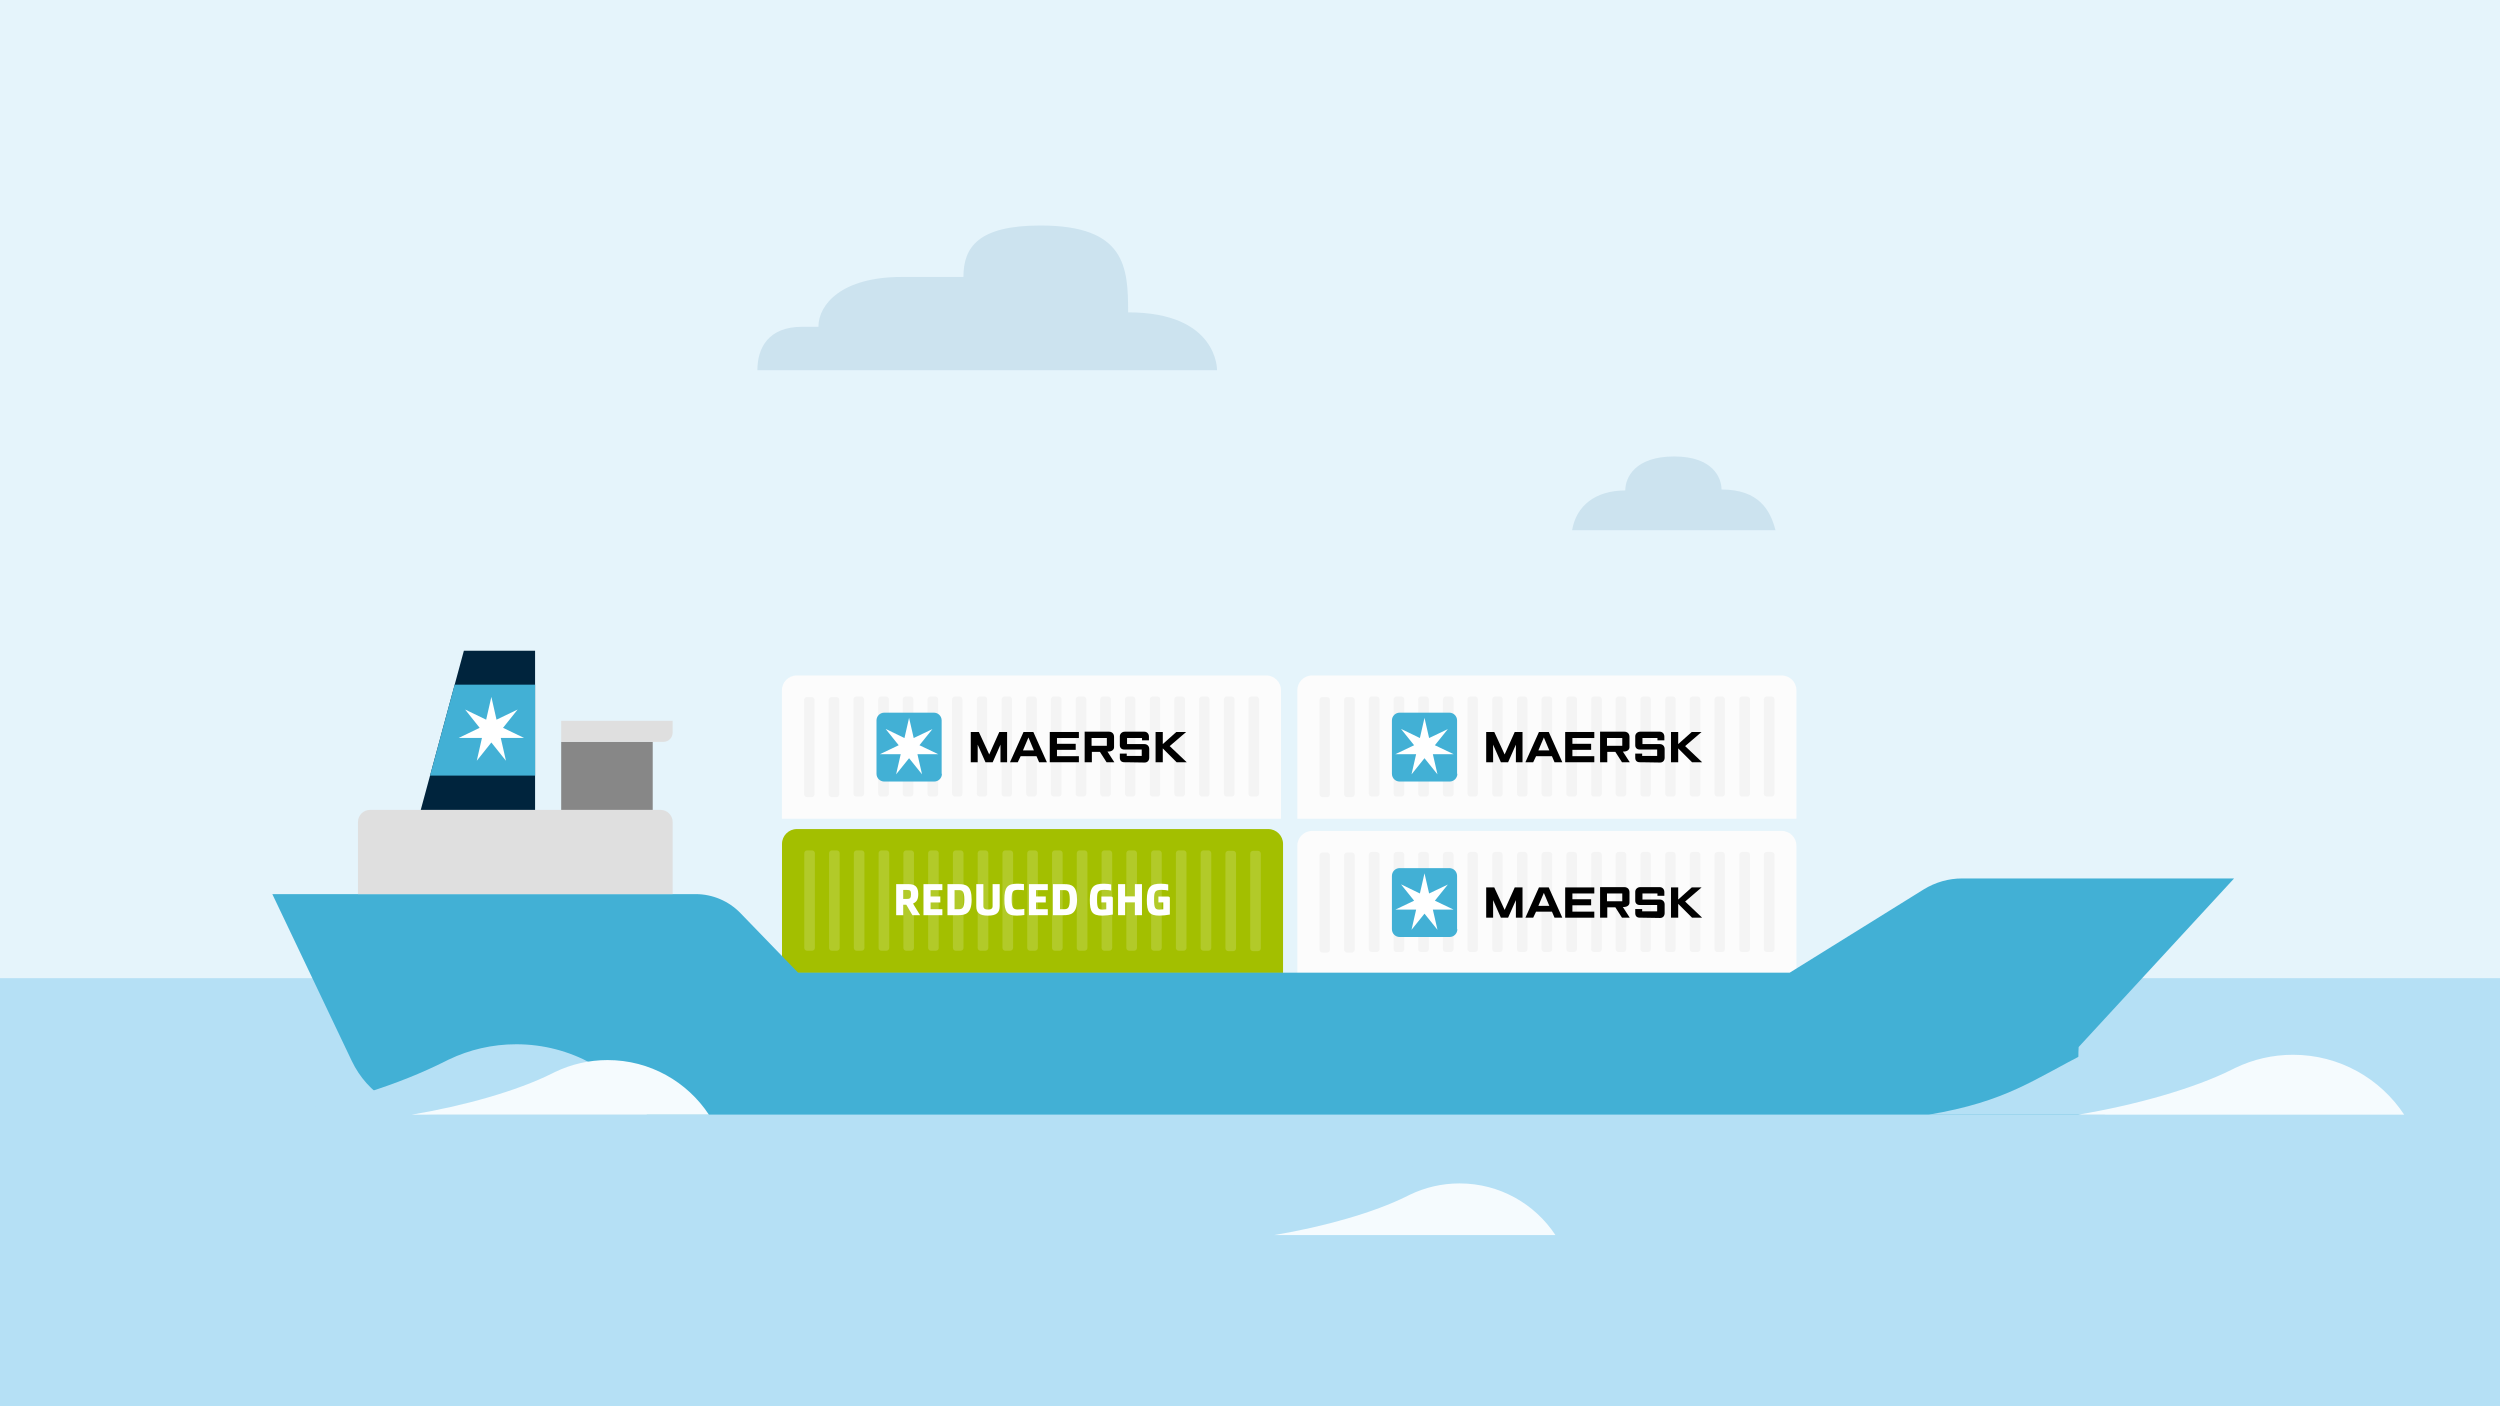 <svg width="720" height="405" viewBox="0 0 720 405" fill="none" xmlns="http://www.w3.org/2000/svg">
<rect x="0" y="0" width="720" height="405" fill="#333333" stroke="none"/>
<g clip-path="url(#clip0_230_121)">
<rect width="720" height="405" fill="white"/>
<rect x="-1" y="-1.029" width="721" height="407.624" fill="#E5F4FB"/>
<rect x="-1" y="281.716" width="721" height="124.879" fill="#B5E0F5"/>
<path d="M373.637 280.568V243.538C373.637 241.214 375.547 239.304 377.872 239.304H513.131C515.456 239.304 517.366 241.214 517.366 243.538V280.568H373.637Z" fill="#FCFCFC"/>
<path d="M508.814 274.175H510.225C510.64 274.175 511.056 273.843 511.056 273.345V246.195C511.056 245.78 510.723 245.365 510.225 245.365H508.814C508.399 245.365 507.983 245.697 507.983 246.195V273.345C507.983 273.843 508.399 274.175 508.814 274.175Z" fill="#F4F4F4"/>
<path d="M501.756 274.175H503.168C503.583 274.175 503.998 273.843 503.998 273.345V246.195C503.998 245.78 503.666 245.365 503.168 245.365H501.756C501.341 245.365 500.926 245.697 500.926 246.195V273.345C500.926 273.843 501.258 274.175 501.756 274.175Z" fill="#F4F4F4"/>
<path d="M494.615 274.175H496.027C496.442 274.175 496.774 273.843 496.774 273.345V246.195C496.774 245.78 496.442 245.365 496.027 245.365H494.615C494.2 245.365 493.785 245.697 493.785 246.195V273.345C493.785 273.843 494.2 274.175 494.615 274.175Z" fill="#F4F4F4"/>
<path d="M487.474 274.175H488.886C489.301 274.175 489.716 273.843 489.716 273.345V246.195C489.716 245.78 489.384 245.365 488.886 245.365H487.474C487.059 245.365 486.644 245.697 486.644 246.195V273.345C486.644 273.843 487.059 274.175 487.474 274.175Z" fill="#F4F4F4"/>
<path d="M480.417 274.175H481.828C482.243 274.175 482.575 273.843 482.575 273.345V246.195C482.575 245.78 482.243 245.365 481.828 245.365H480.417C480.002 245.365 479.586 245.697 479.586 246.195V273.345C479.586 273.843 479.918 274.175 480.417 274.175Z" fill="#F4F4F4"/>
<path d="M473.276 274.175H474.687C475.103 274.175 475.435 273.843 475.435 273.345V246.195C475.435 245.78 475.103 245.365 474.687 245.365H473.276C472.861 245.365 472.446 245.697 472.446 246.195V273.345C472.446 273.843 472.861 274.175 473.276 274.175Z" fill="#F4F4F4"/>
<path d="M466.135 274.175H467.547C467.962 274.175 468.377 273.843 468.377 273.345V246.195C468.377 245.78 468.045 245.365 467.547 245.365H466.135C465.72 245.365 465.305 245.697 465.305 246.195V273.345C465.388 273.843 465.72 274.175 466.135 274.175Z" fill="#F4F4F4"/>
<path d="M459.077 274.175H460.489C460.904 274.175 461.319 273.843 461.319 273.345V246.195C461.319 245.78 460.987 245.365 460.489 245.365H459.077C458.662 245.365 458.247 245.697 458.247 246.195V273.345C458.247 273.843 458.579 274.175 459.077 274.175Z" fill="#F4F4F4"/>
<path d="M451.937 274.175H453.348C453.763 274.175 454.179 273.843 454.179 273.345V246.195C454.179 245.78 453.846 245.365 453.348 245.365H451.937C451.522 245.365 451.106 245.697 451.106 246.195V273.345C451.106 273.843 451.522 274.175 451.937 274.175Z" fill="#F4F4F4"/>
<path d="M444.796 274.175H446.207C446.622 274.175 447.038 273.843 447.038 273.345V246.195C447.038 245.78 446.705 245.365 446.207 245.365H444.796C444.381 245.365 443.965 245.697 443.965 246.195V273.345C444.049 273.843 444.381 274.175 444.796 274.175Z" fill="#F4F4F4"/>
<path d="M437.738 274.175H439.15C439.565 274.175 439.897 273.843 439.897 273.345V246.195C439.897 245.78 439.565 245.365 439.15 245.365H437.738C437.323 245.365 436.908 245.697 436.908 246.195V273.345C436.908 273.843 437.24 274.175 437.738 274.175Z" fill="#F4F4F4"/>
<path d="M430.597 274.175H432.009C432.424 274.175 432.756 273.843 432.756 273.345V246.195C432.756 245.78 432.424 245.365 432.009 245.365H430.597C430.182 245.365 429.767 245.697 429.767 246.195V273.345C429.767 273.843 430.182 274.175 430.597 274.175Z" fill="#F4F4F4"/>
<path d="M423.457 274.175H424.868C425.283 274.175 425.615 273.843 425.615 273.345V246.195C425.615 245.78 425.283 245.365 424.868 245.365H423.457C423.041 245.365 422.626 245.697 422.626 246.195V273.345C422.709 273.843 423.041 274.175 423.457 274.175Z" fill="#F4F4F4"/>
<path d="M416.399 274.175H417.81C418.226 274.175 418.641 273.843 418.641 273.345V246.195C418.641 245.78 418.309 245.365 417.81 245.365H416.399C415.984 245.365 415.569 245.697 415.569 246.195V273.345C415.569 273.843 415.901 274.175 416.399 274.175Z" fill="#F4F4F4"/>
<path d="M409.258 274.175H410.67C411.085 274.175 411.5 273.843 411.5 273.345V246.195C411.5 245.78 411.168 245.365 410.67 245.365H409.258C408.843 245.365 408.428 245.697 408.428 246.195V273.345C408.428 273.843 408.843 274.175 409.258 274.175Z" fill="#F4F4F4"/>
<path d="M402.2 274.175H403.612C404.027 274.175 404.442 273.843 404.442 273.345V246.195C404.442 245.78 404.11 245.365 403.612 245.365H402.2C401.785 245.365 401.37 245.697 401.37 246.195V273.345C401.37 273.843 401.702 274.175 402.2 274.175Z" fill="#F4F4F4"/>
<path d="M395.06 274.175H396.471C396.886 274.175 397.301 273.843 397.301 273.345V246.195C397.301 245.78 396.969 245.365 396.471 245.365H395.06C394.644 245.365 394.229 245.697 394.229 246.195V273.345C394.229 273.843 394.644 274.175 395.06 274.175Z" fill="#F4F4F4"/>
<path d="M387.919 274.341H389.33C389.745 274.341 390.161 273.926 390.161 273.511V246.361C390.161 245.946 389.828 245.531 389.33 245.531H387.919C387.504 245.531 387.088 245.863 387.088 246.361V273.511C387.088 273.926 387.504 274.341 387.919 274.341Z" fill="#F4F4F4"/>
<path d="M380.861 274.341H382.272C382.688 274.341 383.02 273.926 383.02 273.511V246.361C383.02 245.946 382.688 245.531 382.272 245.531H380.861C380.446 245.531 380.031 245.863 380.031 246.361V273.511C380.031 273.926 380.363 274.341 380.861 274.341Z" fill="#F4F4F4"/>
<path d="M428.023 264.295V255.577H430.348L433.337 262.053L436.244 255.577H438.485V264.295H436.576V259.23L434.334 264.295H432.258L430.016 259.23V264.295H428.023Z" fill="black"/>
<path d="M441.558 264.295H439.316L443.218 255.577H446.041L449.944 264.295H447.702L446.955 262.551H442.388L441.558 264.295ZM446.207 260.891L444.63 257.154L443.052 260.891H446.207Z" fill="black"/>
<path d="M450.774 264.295V255.577H459.16V257.32H452.85V258.981H458.247V260.724H452.85V262.551H459.16V264.295H450.774Z" fill="black"/>
<path d="M460.821 264.295V255.494H467.796C468.709 255.494 469.29 256.075 469.29 256.988V259.977C469.29 260.642 468.709 261.223 467.547 261.223H467.381L469.374 264.295H467.132L465.222 261.306H462.897V264.295H460.821ZM462.814 259.562H467.215V257.321H462.814V259.562Z" fill="black"/>
<path d="M472.944 264.295H472.279C471.366 264.295 470.951 263.797 470.951 262.966V261.804H472.944V262.468H477.261V260.642H472.279C471.449 260.642 470.951 260.143 470.951 259.396V256.822C470.951 256.075 471.615 255.494 472.362 255.494H478.009C478.756 255.494 479.337 256.075 479.337 256.905V257.985H477.344V257.321H473.027V259.064H478.009C478.756 259.064 479.42 259.562 479.42 260.476V262.966C479.42 263.797 478.922 264.378 478.092 264.378L472.944 264.295Z" fill="black"/>
<path d="M481.247 264.295V255.577H483.323V259.064L487.225 255.577H490.048L485.316 259.645L490.214 264.295H487.308L483.323 260.309V264.295H481.247Z" fill="black"/>
<path d="M419.72 267.615C419.72 268.861 418.724 269.857 417.478 269.857H403.114C401.868 269.857 400.872 268.861 400.872 267.615V252.256C400.872 251.01 401.868 250.014 403.114 250.014H417.395C418.641 250.014 419.637 251.01 419.637 252.256V267.615H419.72Z" fill="#42B0D5"/>
<path d="M413.244 259.396L416.98 254.747L411.583 257.32L410.254 251.509L408.926 257.32L403.612 254.747H403.529L407.265 259.396L401.868 261.97H401.951H407.846L406.518 267.782L410.254 263.132L413.991 267.782L412.662 261.97H418.641L413.244 259.396Z" fill="white"/>
<path d="M373.637 235.8V198.77C373.637 196.445 375.547 194.536 377.872 194.536H513.131C515.456 194.536 517.366 196.445 517.366 198.77V235.8H373.637Z" fill="#FCFCFC"/>
<path d="M508.814 229.407H510.225C510.64 229.407 511.056 229.075 511.056 228.576V201.427C511.056 201.012 510.723 200.597 510.225 200.597H508.814C508.399 200.597 507.983 200.929 507.983 201.427V228.576C507.983 229.075 508.399 229.407 508.814 229.407Z" fill="#F4F4F4"/>
<path d="M501.756 229.407H503.168C503.583 229.407 503.998 229.075 503.998 228.576V201.427C503.998 201.012 503.666 200.597 503.168 200.597H501.756C501.341 200.597 500.926 200.929 500.926 201.427V228.576C500.926 229.075 501.258 229.407 501.756 229.407Z" fill="#F4F4F4"/>
<path d="M494.615 229.407H496.027C496.442 229.407 496.774 229.075 496.774 228.576V201.427C496.774 201.012 496.442 200.597 496.027 200.597H494.615C494.2 200.597 493.785 200.929 493.785 201.427V228.576C493.785 229.075 494.2 229.407 494.615 229.407Z" fill="#F4F4F4"/>
<path d="M487.474 229.407H488.886C489.301 229.407 489.716 229.075 489.716 228.576V201.427C489.716 201.012 489.384 200.597 488.886 200.597H487.474C487.059 200.597 486.644 200.929 486.644 201.427V228.576C486.644 229.075 487.059 229.407 487.474 229.407Z" fill="#F4F4F4"/>
<path d="M480.417 229.407H481.828C482.243 229.407 482.575 229.075 482.575 228.576V201.427C482.575 201.012 482.243 200.597 481.828 200.597H480.417C480.002 200.597 479.586 200.929 479.586 201.427V228.576C479.586 229.075 479.918 229.407 480.417 229.407Z" fill="#F4F4F4"/>
<path d="M473.276 229.407H474.687C475.103 229.407 475.435 229.075 475.435 228.576V201.427C475.435 201.012 475.103 200.597 474.687 200.597H473.276C472.861 200.597 472.446 200.929 472.446 201.427V228.576C472.446 229.075 472.861 229.407 473.276 229.407Z" fill="#F4F4F4"/>
<path d="M466.135 229.407H467.547C467.962 229.407 468.377 229.075 468.377 228.576V201.427C468.377 201.012 468.045 200.597 467.547 200.597H466.135C465.72 200.597 465.305 200.929 465.305 201.427V228.576C465.388 229.075 465.72 229.407 466.135 229.407Z" fill="#F4F4F4"/>
<path d="M459.077 229.407H460.489C460.904 229.407 461.319 229.075 461.319 228.576V201.427C461.319 201.012 460.987 200.597 460.489 200.597H459.077C458.662 200.597 458.247 200.929 458.247 201.427V228.576C458.247 229.075 458.579 229.407 459.077 229.407Z" fill="#F4F4F4"/>
<path d="M451.937 229.407H453.348C453.763 229.407 454.179 229.075 454.179 228.576V201.427C454.179 201.012 453.846 200.597 453.348 200.597H451.937C451.522 200.597 451.106 200.929 451.106 201.427V228.576C451.106 229.075 451.522 229.407 451.937 229.407Z" fill="#F4F4F4"/>
<path d="M444.796 229.407H446.207C446.622 229.407 447.038 229.075 447.038 228.576V201.427C447.038 201.012 446.705 200.597 446.207 200.597H444.796C444.381 200.597 443.965 200.929 443.965 201.427V228.576C444.049 229.075 444.381 229.407 444.796 229.407Z" fill="#F4F4F4"/>
<path d="M437.738 229.407H439.15C439.565 229.407 439.897 229.075 439.897 228.576V201.427C439.897 201.012 439.565 200.597 439.15 200.597H437.738C437.323 200.597 436.908 200.929 436.908 201.427V228.576C436.908 229.075 437.24 229.407 437.738 229.407Z" fill="#F4F4F4"/>
<path d="M430.597 229.407H432.009C432.424 229.407 432.756 229.075 432.756 228.576V201.427C432.756 201.012 432.424 200.597 432.009 200.597H430.597C430.182 200.597 429.767 200.929 429.767 201.427V228.576C429.767 229.075 430.182 229.407 430.597 229.407Z" fill="#F4F4F4"/>
<path d="M423.457 229.407H424.868C425.283 229.407 425.615 229.075 425.615 228.576V201.427C425.615 201.012 425.283 200.597 424.868 200.597H423.457C423.041 200.597 422.626 200.929 422.626 201.427V228.576C422.709 229.075 423.041 229.407 423.457 229.407Z" fill="#F4F4F4"/>
<path d="M416.399 229.407H417.81C418.226 229.407 418.641 229.075 418.641 228.576V201.427C418.641 201.012 418.309 200.597 417.81 200.597H416.399C415.984 200.597 415.569 200.929 415.569 201.427V228.576C415.569 229.075 415.901 229.407 416.399 229.407Z" fill="#F4F4F4"/>
<path d="M409.258 229.407H410.67C411.085 229.407 411.5 229.075 411.5 228.576V201.427C411.5 201.012 411.168 200.597 410.67 200.597H409.258C408.843 200.597 408.428 200.929 408.428 201.427V228.576C408.428 229.075 408.843 229.407 409.258 229.407Z" fill="#F4F4F4"/>
<path d="M402.2 229.407H403.612C404.027 229.407 404.442 229.075 404.442 228.576V201.427C404.442 201.012 404.11 200.597 403.612 200.597H402.2C401.785 200.597 401.37 200.929 401.37 201.427V228.576C401.37 229.075 401.702 229.407 402.2 229.407Z" fill="#F4F4F4"/>
<path d="M395.06 229.407H396.471C396.886 229.407 397.301 229.075 397.301 228.576V201.427C397.301 201.012 396.969 200.597 396.471 200.597H395.06C394.644 200.597 394.229 200.929 394.229 201.427V228.576C394.229 229.075 394.644 229.407 395.06 229.407Z" fill="#F4F4F4"/>
<path d="M387.919 229.573H389.33C389.745 229.573 390.161 229.158 390.161 228.742V201.593C390.161 201.178 389.828 200.763 389.33 200.763H387.919C387.504 200.763 387.088 201.095 387.088 201.593V228.742C387.088 229.158 387.504 229.573 387.919 229.573Z" fill="#F4F4F4"/>
<path d="M380.861 229.573H382.272C382.688 229.573 383.02 229.158 383.02 228.742V201.593C383.02 201.178 382.688 200.763 382.272 200.763H380.861C380.446 200.763 380.031 201.095 380.031 201.593V228.742C380.031 229.158 380.363 229.573 380.861 229.573Z" fill="#F4F4F4"/>
<path d="M428.023 219.527V210.809H430.348L433.337 217.285L436.244 210.809H438.485V219.527H436.576V214.462L434.334 219.527H432.258L430.016 214.462V219.527H428.023Z" fill="black"/>
<path d="M441.558 219.527H439.316L443.218 210.809H446.041L449.944 219.527H447.702L446.955 217.783H442.388L441.558 219.527ZM446.207 216.122L444.63 212.386L443.052 216.122H446.207Z" fill="black"/>
<path d="M450.774 219.527V210.809H459.16V212.552H452.85V214.213H458.247V215.956H452.85V217.783H459.16V219.527H450.774Z" fill="black"/>
<path d="M460.821 219.527V210.726H467.796C468.709 210.726 469.29 211.307 469.29 212.22V215.209C469.29 215.874 468.709 216.455 467.547 216.455H467.381L469.374 219.527H467.132L465.222 216.538H462.897V219.527H460.821ZM462.814 214.794H467.215V212.553H462.814V214.794Z" fill="black"/>
<path d="M472.944 219.527H472.279C471.366 219.527 470.951 219.029 470.951 218.198V217.036H472.944V217.7H477.261V215.874H472.279C471.449 215.874 470.951 215.375 470.951 214.628V212.054C470.951 211.307 471.615 210.726 472.362 210.726H478.009C478.756 210.726 479.337 211.307 479.337 212.137V213.217H477.344V212.553H473.027V214.296H478.009C478.756 214.296 479.42 214.794 479.42 215.708V218.198C479.42 219.029 478.922 219.61 478.092 219.61L472.944 219.527Z" fill="black"/>
<path d="M481.247 219.527V210.809H483.323V214.296L487.225 210.809H490.048L485.316 214.877L490.214 219.527H487.308L483.323 215.541V219.527H481.247Z" fill="black"/>
<path d="M419.72 222.848C419.72 224.093 418.724 225.089 417.478 225.089H403.114C401.868 225.089 400.872 224.093 400.872 222.848V207.488C400.872 206.243 401.868 205.246 403.114 205.246H417.395C418.641 205.246 419.637 206.243 419.637 207.488V222.848H419.72Z" fill="#42B0D5"/>
<path d="M413.244 214.628L416.98 209.979L411.583 212.553L410.254 206.741L408.926 212.553L403.612 209.979H403.529L407.265 214.628L401.868 217.202H401.951H407.846L406.518 223.014L410.254 218.364L413.991 223.014L412.662 217.202H418.641L413.244 214.628Z" fill="white"/>
<path d="M225.196 235.8V198.77C225.196 196.445 227.106 194.536 229.431 194.536H364.69C367.015 194.536 368.925 196.445 368.925 198.77V235.8H225.196Z" fill="#FCFCFC"/>
<path d="M360.373 229.407H361.784C362.199 229.407 362.614 229.075 362.614 228.576V201.427C362.614 201.012 362.282 200.597 361.784 200.597H360.373C359.957 200.597 359.542 200.929 359.542 201.427V228.576C359.542 229.075 359.957 229.407 360.373 229.407Z" fill="#F4F4F4"/>
<path d="M353.315 229.407H354.726C355.142 229.407 355.557 229.075 355.557 228.576V201.427C355.557 201.012 355.225 200.597 354.726 200.597H353.315C352.9 200.597 352.485 200.929 352.485 201.427V228.576C352.485 229.075 352.817 229.407 353.315 229.407Z" fill="#F4F4F4"/>
<path d="M346.174 229.407H347.585C348.001 229.407 348.333 229.075 348.333 228.576V201.427C348.333 201.012 348.001 200.597 347.585 200.597H346.174C345.759 200.597 345.344 200.929 345.344 201.427V228.576C345.344 229.075 345.759 229.407 346.174 229.407Z" fill="#F4F4F4"/>
<path d="M339.033 229.407H340.445C340.86 229.407 341.275 229.075 341.275 228.576V201.427C341.275 201.012 340.943 200.597 340.445 200.597H339.033C338.618 200.597 338.203 200.929 338.203 201.427V228.576C338.203 229.075 338.618 229.407 339.033 229.407Z" fill="#F4F4F4"/>
<path d="M331.975 229.407H333.387C333.802 229.407 334.134 229.075 334.134 228.576V201.427C334.134 201.012 333.802 200.597 333.387 200.597H331.975C331.56 200.597 331.145 200.929 331.145 201.427V228.576C331.145 229.075 331.477 229.407 331.975 229.407Z" fill="#F4F4F4"/>
<path d="M324.835 229.407H326.246C326.661 229.407 326.994 229.075 326.994 228.576V201.427C326.994 201.012 326.661 200.597 326.246 200.597H324.835C324.42 200.597 324.004 200.929 324.004 201.427V228.576C324.004 229.075 324.42 229.407 324.835 229.407Z" fill="#F4F4F4"/>
<path d="M317.694 229.407H319.105C319.521 229.407 319.936 229.075 319.936 228.576V201.427C319.936 201.012 319.604 200.597 319.105 200.597H317.694C317.279 200.597 316.864 200.929 316.864 201.427V228.576C316.947 229.075 317.279 229.407 317.694 229.407Z" fill="#F4F4F4"/>
<path d="M310.636 229.407H312.048C312.463 229.407 312.878 229.075 312.878 228.576V201.427C312.878 201.012 312.546 200.597 312.048 200.597H310.636C310.221 200.597 309.806 200.929 309.806 201.427V228.576C309.806 229.075 310.138 229.407 310.636 229.407Z" fill="#F4F4F4"/>
<path d="M303.496 229.407H304.907C305.322 229.407 305.737 229.075 305.737 228.576V201.427C305.737 201.012 305.405 200.597 304.907 200.597H303.496C303.08 200.597 302.665 200.929 302.665 201.427V228.576C302.665 229.075 303.08 229.407 303.496 229.407Z" fill="#F4F4F4"/>
<path d="M296.355 229.407H297.766C298.181 229.407 298.596 229.075 298.596 228.576V201.427C298.596 201.012 298.264 200.597 297.766 200.597H296.355C295.939 200.597 295.524 200.929 295.524 201.427V228.576C295.607 229.075 295.939 229.407 296.355 229.407Z" fill="#F4F4F4"/>
<path d="M289.297 229.407H290.708C291.124 229.407 291.456 229.075 291.456 228.576V201.427C291.456 201.012 291.124 200.597 290.708 200.597H289.297C288.882 200.597 288.467 200.929 288.467 201.427V228.576C288.467 229.075 288.799 229.407 289.297 229.407Z" fill="#F4F4F4"/>
<path d="M282.156 229.407H283.568C283.983 229.407 284.315 229.075 284.315 228.576V201.427C284.315 201.012 283.983 200.597 283.568 200.597H282.156C281.741 200.597 281.326 200.929 281.326 201.427V228.576C281.326 229.075 281.741 229.407 282.156 229.407Z" fill="#F4F4F4"/>
<path d="M275.015 229.407H276.427C276.842 229.407 277.174 229.075 277.174 228.576V201.427C277.174 201.012 276.842 200.597 276.427 200.597H275.015C274.6 200.597 274.185 200.929 274.185 201.427V228.576C274.268 229.075 274.6 229.407 275.015 229.407Z" fill="#F4F4F4"/>
<path d="M267.958 229.407H269.369C269.784 229.407 270.199 229.075 270.199 228.576V201.427C270.199 201.012 269.867 200.597 269.369 200.597H267.958C267.543 200.597 267.127 200.929 267.127 201.427V228.576C267.127 229.075 267.459 229.407 267.958 229.407Z" fill="#F4F4F4"/>
<path d="M260.817 229.407H262.228C262.644 229.407 263.059 229.075 263.059 228.576V201.427C263.059 201.012 262.727 200.597 262.228 200.597H260.817C260.402 200.597 259.987 200.929 259.987 201.427V228.576C259.987 229.075 260.402 229.407 260.817 229.407Z" fill="#F4F4F4"/>
<path d="M253.759 229.407H255.171C255.586 229.407 256.001 229.075 256.001 228.576V201.427C256.001 201.012 255.669 200.597 255.171 200.597H253.759C253.344 200.597 252.929 200.929 252.929 201.427V228.576C252.929 229.075 253.261 229.407 253.759 229.407Z" fill="#F4F4F4"/>
<path d="M246.618 229.407H248.03C248.445 229.407 248.86 229.075 248.86 228.576V201.427C248.86 201.012 248.528 200.597 248.03 200.597H246.618C246.203 200.597 245.788 200.929 245.788 201.427V228.576C245.788 229.075 246.203 229.407 246.618 229.407Z" fill="#F4F4F4"/>
<path d="M239.478 229.573H240.889C241.304 229.573 241.719 229.158 241.719 228.742V201.593C241.719 201.178 241.387 200.763 240.889 200.763H239.478C239.062 200.763 238.647 201.095 238.647 201.593V228.742C238.647 229.158 239.062 229.573 239.478 229.573Z" fill="#F4F4F4"/>
<path d="M232.42 229.573H233.831C234.246 229.573 234.579 229.158 234.579 228.742V201.593C234.579 201.178 234.246 200.763 233.831 200.763H232.42C232.005 200.763 231.589 201.095 231.589 201.593V228.742C231.589 229.158 231.922 229.573 232.42 229.573Z" fill="#F4F4F4"/>
<path d="M279.582 219.527V210.809H281.907L284.896 217.285L287.802 210.809H290.044V219.527H288.135V214.462L285.893 219.527H283.817L281.575 214.462V219.527H279.582Z" fill="black"/>
<path d="M293.116 219.527H290.875L294.777 210.809H297.6L301.503 219.527H299.261L298.514 217.783H293.947L293.116 219.527ZM297.766 216.122L296.189 212.386L294.611 216.122H297.766Z" fill="black"/>
<path d="M302.333 219.527V210.809H310.719V212.552H304.409V214.213H309.806V215.956H304.409V217.783H310.719V219.527H302.333Z" fill="black"/>
<path d="M312.38 219.527V210.726H319.355C320.268 210.726 320.849 211.307 320.849 212.22V215.209C320.849 215.874 320.268 216.455 319.106 216.455H318.94L320.932 219.527H318.691L316.781 216.538H314.456V219.527H312.38ZM314.373 214.794H318.773V212.553H314.373V214.794Z" fill="black"/>
<path d="M324.503 219.527H323.838C322.925 219.527 322.51 219.029 322.51 218.198V217.036H324.503V217.7H328.82V215.874H323.838C323.008 215.874 322.51 215.375 322.51 214.628V212.054C322.51 211.307 323.174 210.726 323.921 210.726H329.568C330.315 210.726 330.896 211.307 330.896 212.137V213.217H328.903V212.553H324.586V214.296H329.568C330.315 214.296 330.979 214.794 330.979 215.708V218.198C330.979 219.029 330.481 219.61 329.651 219.61L324.503 219.527Z" fill="black"/>
<path d="M332.806 219.527V210.809H334.882V214.296L338.784 210.809H341.607L336.874 214.877L341.773 219.527H338.867L334.882 215.541V219.527H332.806Z" fill="black"/>
<path d="M271.279 222.848C271.279 224.093 270.283 225.089 269.037 225.089H254.672C253.427 225.089 252.431 224.093 252.431 222.848V207.488C252.431 206.243 253.427 205.246 254.672 205.246H268.954C270.199 205.246 271.196 206.243 271.196 207.488V222.848H271.279Z" fill="#42B0D5"/>
<path d="M264.802 214.628L268.539 209.979L263.142 212.553L261.813 206.741L260.485 212.553L255.171 209.979H255.088L258.824 214.628L253.427 217.202H253.51H259.405L258.077 223.014L261.813 218.364L265.55 223.014L264.221 217.202H270.199L264.802 214.628Z" fill="white"/>
<g clip-path="url(#clip1_230_121)">
<path d="M369.517 280.203V243.045C369.517 240.69 367.603 238.769 365.242 238.769H229.492C227.138 238.769 225.217 240.69 225.217 243.045V280.203H369.517Z" fill="#A3BF00"/>
<g opacity="0.4">
<path d="M233.871 273.809H232.423C231.982 273.809 231.625 273.439 231.625 272.999V245.725C231.625 245.278 231.982 244.914 232.423 244.914H233.871C234.311 244.914 234.688 245.278 234.688 245.725V272.999C234.688 273.439 234.311 273.809 233.871 273.809Z" fill="#C8D966"/>
<path d="M241.006 273.809H239.57C239.117 273.809 238.766 273.439 238.766 272.999V245.725C238.766 245.278 239.117 244.914 239.57 244.914H241.006C241.452 244.914 241.823 245.278 241.823 245.725V272.999C241.823 273.439 241.452 273.809 241.006 273.809Z" fill="#C8D966"/>
<path d="M248.135 273.809H246.694C246.253 273.809 245.902 273.439 245.902 272.999V245.725C245.902 245.278 246.253 244.914 246.694 244.914H248.135C248.589 244.914 248.958 245.278 248.958 245.725V272.999C248.958 273.439 248.589 273.809 248.135 273.809Z" fill="#C8D966"/>
<path d="M255.271 273.809H253.835C253.388 273.809 253.037 273.439 253.037 272.999V245.725C253.037 245.278 253.388 244.914 253.835 244.914H255.271C255.717 244.914 256.094 245.278 256.094 245.725V272.999C256.094 273.439 255.717 273.809 255.271 273.809Z" fill="#C8D966"/>
<path d="M262.405 273.809H260.964C260.523 273.809 260.172 273.439 260.172 272.999V245.725C260.172 245.278 260.523 244.914 260.964 244.914H262.405C262.852 244.914 263.229 245.278 263.229 245.725V272.999C263.229 273.439 262.852 273.809 262.405 273.809Z" fill="#C8D966"/>
<path d="M269.541 273.809H268.099C267.659 273.809 267.308 273.439 267.308 272.999V245.725C267.308 245.278 267.659 244.914 268.099 244.914H269.541C269.988 244.914 270.358 245.278 270.358 245.725V272.999C270.358 273.439 269.988 273.809 269.541 273.809Z" fill="#C8D966"/>
<path d="M276.677 273.809H275.242C274.795 273.809 274.438 273.439 274.438 272.999V245.725C274.438 245.278 274.795 244.914 275.242 244.914H276.677C277.124 244.914 277.488 245.278 277.488 245.725V272.999C277.488 273.439 277.124 273.809 276.677 273.809Z" fill="#C8D966"/>
<path d="M283.818 273.809H282.37C281.929 273.809 281.572 273.439 281.572 272.999V245.725C281.572 245.278 281.929 244.914 282.37 244.914H283.818C284.258 244.914 284.629 245.278 284.629 245.725V272.999C284.629 273.439 284.259 273.809 283.818 273.809Z" fill="#C8D966"/>
<path d="M290.947 273.809H289.506C289.065 273.809 288.708 273.439 288.708 272.999V245.725C288.708 245.278 289.065 244.914 289.506 244.914H290.947C291.394 244.914 291.771 245.278 291.771 245.725V272.999C291.771 273.439 291.394 273.809 290.947 273.809Z" fill="#C8D966"/>
<path d="M298.088 273.809H296.64C296.2 273.809 295.842 273.439 295.842 272.999V245.725C295.842 245.278 296.2 244.914 296.64 244.914H298.088C298.529 244.914 298.905 245.278 298.905 245.725V272.999C298.905 273.439 298.529 273.809 298.088 273.809Z" fill="#C8D966"/>
<path d="M305.218 273.809H303.77C303.335 273.809 302.979 273.439 302.979 272.999V245.725C302.979 245.278 303.336 244.914 303.77 244.914H305.218C305.665 244.914 306.041 245.278 306.041 245.725V272.999C306.041 273.439 305.665 273.809 305.218 273.809Z" fill="#C8D966"/>
<path d="M312.353 273.809H310.905C310.471 273.809 310.114 273.439 310.114 272.999V245.725C310.114 245.278 310.471 244.914 310.905 244.914H312.353C312.794 244.914 313.177 245.278 313.177 245.725V272.999C313.177 273.439 312.794 273.809 312.353 273.809Z" fill="#C8D966"/>
<path d="M319.489 273.809H318.041C317.606 273.809 317.25 273.439 317.25 272.999V245.725C317.25 245.278 317.607 244.914 318.041 244.914H319.489C319.936 244.914 320.312 245.278 320.312 245.725V272.999C320.312 273.439 319.936 273.809 319.489 273.809Z" fill="#C8D966"/>
<path d="M326.624 273.809H325.182C324.742 273.809 324.385 273.439 324.385 272.999V245.725C324.385 245.278 324.742 244.914 325.182 244.914H326.624C327.071 244.914 327.447 245.278 327.447 245.725V272.999C327.447 273.439 327.071 273.809 326.624 273.809Z" fill="#C8D966"/>
<path d="M333.76 273.809H332.324C331.877 273.809 331.52 273.439 331.52 272.999V245.725C331.52 245.278 331.877 244.914 332.324 244.914H333.76C334.206 244.914 334.577 245.278 334.577 245.725V272.999C334.577 273.439 334.206 273.809 333.76 273.809Z" fill="#C8D966"/>
<path d="M340.894 273.809H339.453C339.012 273.809 338.655 273.439 338.655 272.999V245.725C338.655 245.278 339.012 244.914 339.453 244.914H340.894C341.341 244.914 341.711 245.278 341.711 245.725V272.999C341.711 273.439 341.341 273.809 340.894 273.809Z" fill="#C8D966"/>
<path d="M348.03 273.809H346.588C346.148 273.809 345.791 273.439 345.791 272.999V245.725C345.791 245.278 346.148 244.914 346.588 244.914H348.03C348.477 244.914 348.847 245.278 348.847 245.725V272.999C348.847 273.439 348.477 273.809 348.03 273.809Z" fill="#C8D966"/>
<path d="M355.166 273.933H353.73C353.277 273.933 352.926 273.557 352.926 273.123V245.856C352.926 245.403 353.277 245.039 353.73 245.039H355.166C355.612 245.039 355.977 245.403 355.977 245.856V273.123C355.977 273.557 355.613 273.933 355.166 273.933Z" fill="#C8D966"/>
<path d="M362.295 273.933H360.854C360.413 273.933 360.062 273.557 360.062 273.123V245.856C360.062 245.403 360.412 245.039 360.854 245.039H362.295C362.749 245.039 363.118 245.403 363.118 245.856V273.123C363.118 273.557 362.749 273.933 362.295 273.933Z" fill="#C8D966"/>
</g>
<path d="M264.993 263.573H262.771L261.009 260.559H260.141V263.573H258.097V254.633H261.648C263.052 254.633 264.457 255.016 264.457 257.443C264.457 259.001 264.036 259.792 262.925 260.214L264.993 263.573ZM262.376 257.507C262.376 256.459 262.069 256.306 261.213 256.306H260.141V258.899H261.124C262.043 258.899 262.376 258.707 262.376 257.507Z" fill="white"/>
<path d="M268.006 256.357V258.184H270.815V259.908H268.006V261.849H271.403V263.573H265.963V254.633H271.403V256.357L268.006 256.357Z" fill="white"/>
<path d="M279.83 259.103C279.83 263.19 277.978 263.573 275.961 263.573H272.87V254.633H276.088C278.208 254.633 279.83 255.042 279.83 259.103ZM277.736 259.103C277.736 256.536 277.11 256.357 276.076 256.357H274.913V261.849H276.076C276.969 261.849 277.736 261.734 277.736 259.103Z" fill="white"/>
<path d="M287.913 254.633V260.929C287.913 262.883 286.955 263.7 284.554 263.7C282.025 263.7 281.17 262.883 281.17 260.929V254.633H283.213V260.955C283.213 261.67 283.66 261.951 284.554 261.951C285.448 261.951 285.869 261.67 285.869 260.955V254.633H287.913Z" fill="white"/>
<path d="M289.265 259.077C289.265 255.527 290.108 254.506 293.019 254.506C293.747 254.506 294.488 254.569 294.897 254.62V256.383C294.514 256.345 293.824 256.281 293.147 256.281C291.64 256.281 291.359 256.779 291.359 259.052C291.359 261.44 291.832 261.925 293.083 261.925C293.824 261.925 294.616 261.836 295.012 261.759V263.522C294.475 263.611 293.607 263.7 292.828 263.7C290.121 263.7 289.265 262.717 289.265 259.077Z" fill="white"/>
<path d="M298.369 256.357V258.184H301.179V259.908H298.369V261.849H301.766V263.573H296.326V254.633H301.766V256.357L298.369 256.357Z" fill="white"/>
<path d="M310.193 259.103C310.193 263.19 308.342 263.573 306.324 263.573H303.233V254.633H306.451C308.571 254.633 310.193 255.042 310.193 259.103ZM308.099 259.103C308.099 256.536 307.473 256.357 306.439 256.357H305.277V261.849H306.439C307.332 261.849 308.099 261.734 308.099 259.103Z" fill="white"/>
<path d="M317.956 254.506C318.824 254.506 319.629 254.633 320.025 254.722V256.485C319.667 256.395 318.939 256.281 318.134 256.281C316.193 256.281 315.951 256.779 315.951 259.103C315.951 261.683 316.334 261.964 317.534 261.964C317.93 261.964 318.288 261.925 318.607 261.887V259.895H317.202V258.209H319.948C320.306 258.209 320.497 258.336 320.497 258.656V263.394C319.718 263.547 318.364 263.7 317.483 263.7C314.533 263.7 313.869 262.602 313.869 259.179C313.869 255.259 315.133 254.506 317.956 254.506Z" fill="white"/>
<path d="M328.886 254.633V263.573H326.843V259.882H324.046V263.573H322.003V254.633H324.046V258.158H326.843V254.633H328.886Z" fill="white"/>
<path d="M334.376 254.506C335.244 254.506 336.049 254.633 336.445 254.722V256.485C336.087 256.395 335.359 256.281 334.554 256.281C332.613 256.281 332.371 256.779 332.371 259.103C332.371 261.683 332.754 261.964 333.954 261.964C334.35 261.964 334.708 261.925 335.027 261.887V259.895H333.622V258.209H336.368C336.726 258.209 336.917 258.336 336.917 258.656V263.394C336.138 263.547 334.784 263.7 333.903 263.7C330.953 263.7 330.289 262.602 330.289 259.179C330.289 255.259 331.554 254.506 334.376 254.506Z" fill="white"/>
<path d="M154.102 235.938V187.413H133.595L120.448 235.938H154.102Z" fill="#00243D"/>
<path d="M606.299 320.996H125.729C115.314 320.996 105.823 315.003 101.336 305.602L78.43 257.505H200.352C205.189 257.505 209.849 259.471 213.231 262.956L229.851 280.13H515.441L554.022 256.152C557.354 254.097 561.177 252.993 565.089 252.993H643.413L598.653 301.543C598.111 309.961 600.23 316.669 606.299 320.996Z" fill="#42B0D5"/>
<path d="M187.983 213.648H161.624V235.935H187.983V213.648Z" fill="#878787"/>
<path d="M103.099 257.503V236.716C103.099 234.814 104.65 233.25 106.559 233.25H190.263C192.165 233.25 193.722 234.814 193.722 236.716V257.503" fill="#DFDFDF"/>
<path d="M161.619 207.598H193.716V211.019C193.716 212.455 192.535 213.655 191.086 213.655H161.619V207.598Z" fill="#DFDFDF"/>
<path d="M123.854 223.373H154.113V197.193H130.939L123.854 223.373Z" fill="#42B0D5"/>
<path d="M138.139 209.611L133.978 204.384L133.991 204.365L140.016 207.268L141.503 200.746H141.522L142.996 207.268L149.028 204.365L149.047 204.384L144.873 209.611L150.904 212.515L150.898 212.534H144.221L145.703 219.05L145.683 219.063L141.509 213.836L137.341 219.063L137.322 219.05L138.803 212.534H132.127L132.121 212.515L138.139 209.611Z" fill="white"/>
<path d="M148.685 300.747C141.743 300.747 135.141 302.324 129.279 305.136H129.257L128.709 305.414L128.136 305.702C115.098 312.234 98.219 317.8 78.854 321.031H186.336C178.272 308.811 164.428 300.747 148.685 300.747Z" fill="#B5E0F5"/>
<path d="M174.972 305.299C169.591 305.299 164.47 306.524 159.922 308.704H159.903L159.478 308.918L159.033 309.14C148.927 314.206 133.536 318.521 118.518 321.03H204.17C197.92 311.553 187.184 305.299 174.972 305.299Z" fill="#F5FBFE"/>
<path d="M625.127 297.3C617.011 297.3 609.285 299.148 602.425 302.436H602.397L601.755 302.76L601.085 303.095C585.84 310.737 578.063 317.246 555.411 321.03H669.172C659.743 306.734 643.549 297.3 625.127 297.3Z" fill="#B5E0F5"/>
<path d="M660.379 303.775C654.477 303.775 648.859 305.118 643.87 307.509H643.85L643.383 307.745L642.896 307.988C631.81 313.545 614.928 318.278 598.456 321.031H692.407C685.551 310.635 673.775 303.775 660.379 303.775Z" fill="#F5FBFE"/>
<path d="M387.149 331.243C380.596 331.243 374.358 332.735 368.819 335.39H368.797L368.279 335.651L367.738 335.921C355.43 342.091 336.686 347.346 318.397 350.402H422.707C415.095 338.86 402.021 331.243 387.149 331.243Z" fill="#B5E0F5"/>
<path d="M420.356 340.823C415.271 340.823 410.43 341.98 406.132 344.04H406.114L405.712 344.243L405.292 344.453C395.74 349.241 381.194 353.319 367.001 355.691H447.952C442.045 346.733 431.898 340.823 420.356 340.823Z" fill="#F5FBFE"/>
</g>
<path d="M350.511 106.62H218.127C218.127 100.138 221.343 94.117 230.999 94.117H235.702C235.702 87.636 242.461 79.764 259.65 79.764H277.467C277.467 71.18 281.751 64.945 299.644 64.945C324.201 64.945 324.9 76.935 324.9 89.96C350.86 89.96 350.511 106.62 350.511 106.62Z" fill="#CCE3EF"/>
<path d="M495.797 140.976C495.797 137.616 493.33 131.461 482.15 131.461C470.97 131.461 468.082 137.451 468.082 141.252C459.497 141.252 453.95 145.644 452.77 152.703H511.339C509.863 146.95 506.581 140.976 495.797 140.976Z" fill="#CCE3EF"/>
</g>
<defs>
<clipPath id="clip0_230_121">
<rect width="720" height="405" fill="white"/>
</clipPath>
<clipPath id="clip1_230_121">
<rect width="622.039" height="222.416" fill="white" transform="translate(74.399 133.275)"/>
</clipPath>
</defs>
</svg>
